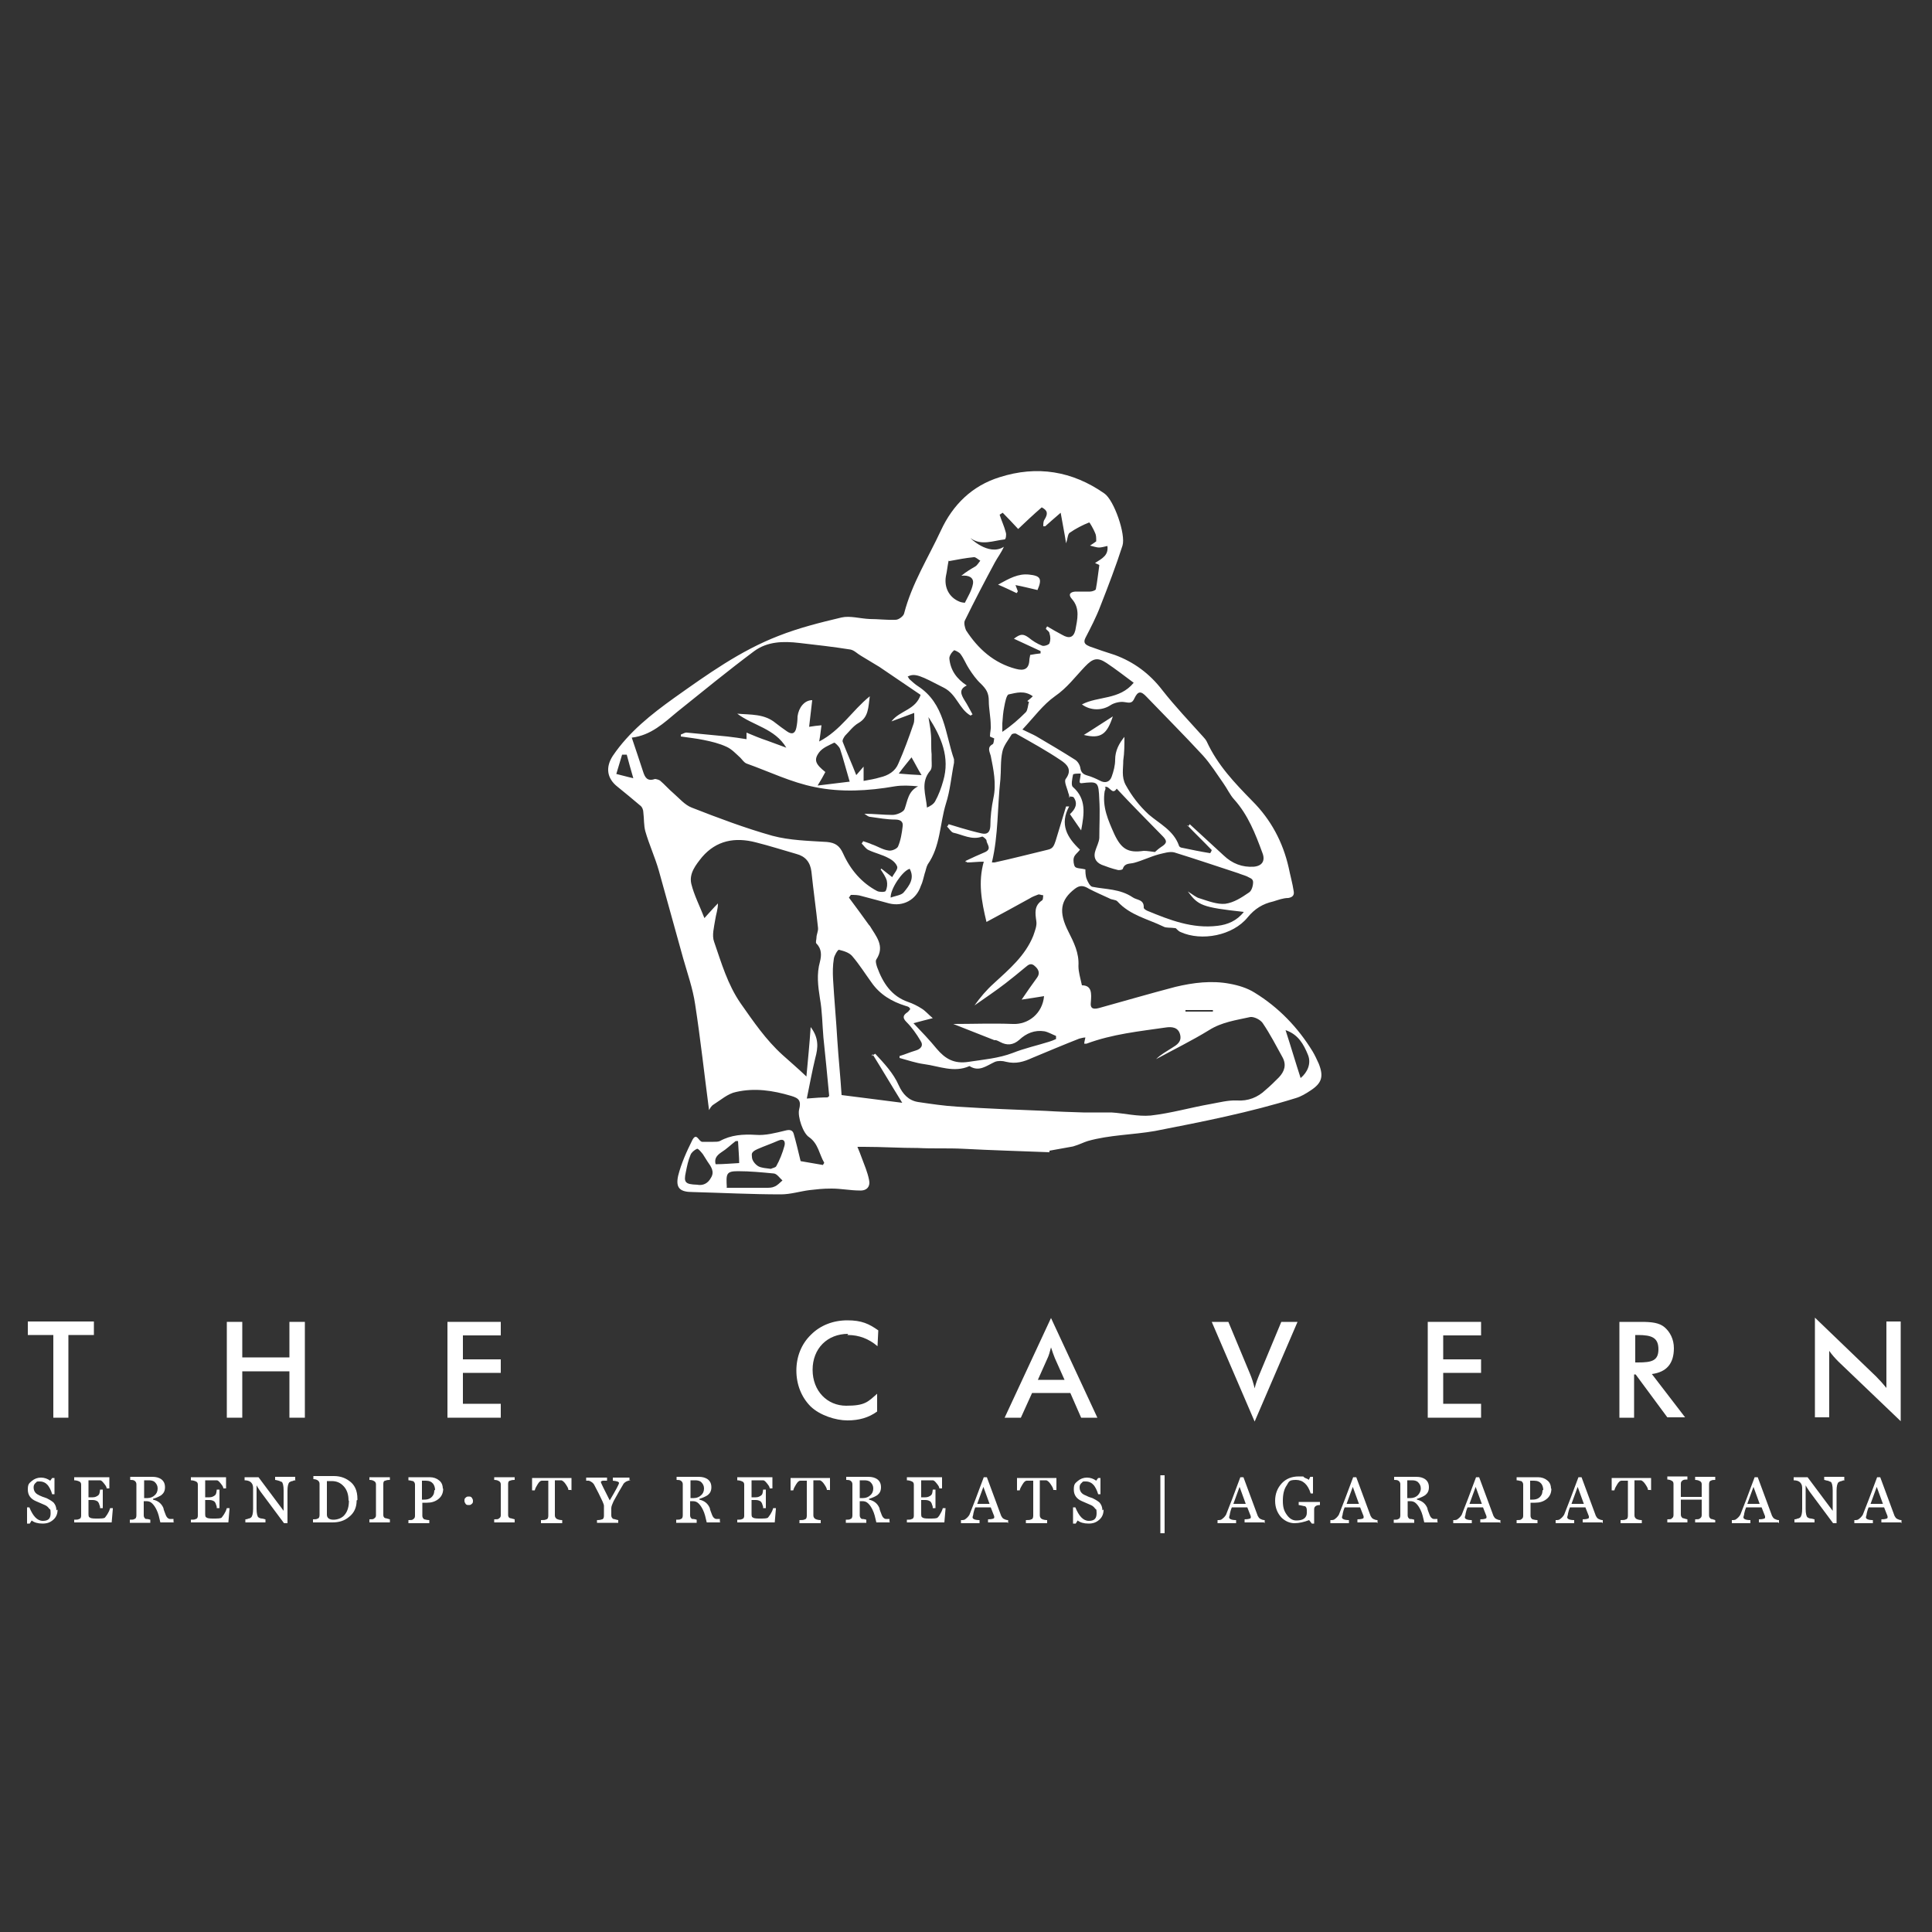 <?xml version="1.0" encoding="UTF-8"?>
<svg id="Layer_1" data-name="Layer 1" xmlns="http://www.w3.org/2000/svg" version="1.1" viewBox="0 0 500 500">
  <rect x="0" y="0" width="500" height="500" fill="#333333" stroke="none"/>
  <defs>
    <style>
      .cls-1 {
        fill: #fff;
        stroke-width: 0px;
      }
    </style>
  </defs>
  <g>
    <path class="cls-1" d="M17.8,366.9h-4v-21.4h-6.6v-3.5h17.1v3.5h-6.6v21.4h0Z"/>
    <path class="cls-1" d="M58.7,342.1h4v9.2h12.2v-9.2h4v24.8h-4v-12h-12.2v12h-4v-24.8Z"/>
    <path class="cls-1" d="M115.8,342.1h13.8v3.5h-9.8v6.2h9.8v3.5h-9.8v8h9.8v3.6h-13.8v-24.8h0Z"/>
    <path class="cls-1" d="M219.5,345.2c-5.4,0-9.2,3.8-9.2,9.3s3.8,9.3,8.7,9.3,5.6-1,8-3.1v4.6c-2.2,1.6-4.7,2.3-7.7,2.3s-7.1-1.3-9.5-3.6c-2.4-2.4-3.7-5.7-3.7-9.3s1.3-6.9,3.8-9.3c2.4-2.4,5.7-3.7,9.4-3.7s5.6.9,8,2.6l-.2,4.1c-2.2-1.9-4.8-2.9-7.6-2.9h-.2,0Z"/>
    <path class="cls-1" d="M276.9,360.5h-9.8l-2.9,6.4h-4.2l12-25.8,12,25.8h-4.2l-2.8-6.4h-.2ZM275.5,357.1l-2.5-5.6c-.3-.7-.6-1.6-1-2.8-.3,1.2-.6,2.2-.9,2.8l-2.5,5.6h6.9,0Z"/>
    <path class="cls-1" d="M313.7,342.1h4.2l5.5,13.2c.6,1.4,1,2.7,1.3,4,.3-1.3.8-2.6,1.4-4l5.5-13.2h4.2l-11.1,25.8-11.1-25.8h0Z"/>
    <path class="cls-1" d="M369.5,342.1h13.8v3.5h-9.8v6.2h9.8v3.5h-9.8v8h9.8v3.6h-13.8v-24.8h0Z"/>
    <path class="cls-1" d="M422.9,366.9h-3.8v-24.8h5.6c2.7,0,4.7.2,6.1,1.4s2.4,3.1,2.4,5.4c0,4-1.9,6.2-5.7,6.7l8.6,11.2h-4.6l-8.2-11.1h-.4v11.1h0ZM423.9,352.6c3.5,0,5.3-.4,5.3-3.4s-1.7-3.7-5.3-3.7h-.7v7.1h.7Z"/>
    <path class="cls-1" d="M469.8,341.1l15.7,15.1c1,1,1.9,2,2.7,3v-17.2h3.7v25.8l-16.1-15.4c-.9-.9-1.7-1.8-2.4-2.8v17.2h-3.7v-25.8h0Z"/>
  </g>
  <g>
    <path class="cls-1" d="M14.9,390.7c0,1-.3,1.9-1.1,2.6s-1.6,1-2.8,1-2.2-.3-2.8-.8l-.5.8h-.7v-4.2h.6c.9,2.2,2,3.5,3.5,3.5s2-.7,2-2-.2-.9-.4-1.2-.6-.7-1.1-.9c-.4-.2-1.2-.5-2.3-1-1.4-.6-2.1-1.6-2.1-3s.3-1.6,1-2.2c.7-.6,1.5-.9,2.4-.9s1.7.3,2.4.8l.5-.7h.6v4.2c0,0-.6,0-.6,0-.3-1.1-.8-1.9-1.1-2.3-.5-.6-1.2-1-2.1-1s-.7,0-1,.3c-.4.3-.6.7-.6,1.2,0,.9.4,1.6,1.3,2,.3.2.7.3,1.1.5.5.2,1,.3,1.1.4.8.4,1.4.8,1.7,1.1.4.5.7,1.1.7,2l.2-.2h0Z"/>
    <path class="cls-1" d="M29.2,390.5l-.3,3.5h-9.7v-.7c.6,0,1,0,1.3-.2.3,0,.5-.4.5-.8v-8.1c0-.4-.2-.7-.5-.8-.4-.2-.9-.3-1.3-.3v-.8h9.1v2.9h-.7c0-.4-.3-.8-.7-1.3s-.7-.8-1-.8h-3v4.4h1.1c.6,0,1-.2,1.4-.5s.4-.8.5-1.5h.7v4.8h-.7c0-.3,0-.5-.2-.9,0-.3-.3-.6-.3-.7-.3-.3-.8-.5-1.4-.5h-1.1v3.3c0,.7,0,1.1.3,1.2.2.2.7.3,1.6.3,1.4,0,2.2,0,2.4-.3s.5-.6.8-1.2c.3-.5.4-.9.5-1.2h.7Z"/>
    <path class="cls-1" d="M45.1,394h-3.6c-.3-1.3-.5-2.3-1-3.3-.3-.6-.6-1.1-1.1-1.6s-1-.6-1.6-.6h-.6v3.7c0,.4.2.7.5.9.2,0,.6,0,1.2.2v.8h-5.3v-.8c.6,0,1,0,1.2-.2.3,0,.5-.4.5-.9v-8.1c0-.4-.2-.7-.5-.9s-.7-.2-1.1-.2v-.8h5.7c1,0,1.7.2,2.3.6.7.5,1,1.2,1,2.1s-.3,1.5-.9,2c-.4.3-1.2.7-2.2,1v.2c1.3.3,2.2,1,2.7,2.2,0,.3.3,1,.6,1.8.2.5.5.9,1,1,.3,0,.7,0,1,0v.8h0ZM40.8,385.2c0-.7-.3-1.2-.7-1.6s-1-.5-1.6-.5h-1.2v4.6h.9c.7,0,1.4-.3,1.8-.7.5-.4.8-1,.8-1.8h0Z"/>
    <path class="cls-1" d="M59.4,390.5l-.3,3.5h-9.7v-.7c.6,0,1,0,1.3-.2.3,0,.5-.4.5-.8v-8.1c0-.4-.2-.7-.5-.8-.4-.2-.9-.3-1.3-.3v-.8h9.1v2.9h-.7c0-.4-.3-.8-.7-1.3s-.7-.8-1-.8h-3v4.4h1.1c.6,0,1-.2,1.4-.5s.4-.8.5-1.5h.7v4.8h-.7c0-.3,0-.5-.2-.9,0-.3-.3-.6-.3-.7-.3-.3-.8-.5-1.4-.5h-1.1v3.3c0,.7,0,1.1.3,1.2.2.2.7.3,1.6.3,1.4,0,2.2,0,2.4-.3s.5-.6.8-1.2c.3-.5.4-.9.5-1.2h.7Z"/>
    <path class="cls-1" d="M76.5,383.1c-.2,0-.4,0-.8.2-.3,0-.6.2-.8.3-.3.3-.5,1-.5,2.2v8.4h-.9l-6.1-8.2c-.3-.5-.7-1-1-1.6v6.1c0,1.2.2,2,.5,2.2,0,0,.4.3.9.3.3,0,.7.2.9.2v.8h-5.2v-.8c.2,0,.4,0,.8-.2.3,0,.6-.2.7-.3.3-.3.5-1,.5-2.2v-5.5c0-.7-.3-1.2-.7-1.5-.4-.3-1-.4-1.5-.4v-.8h3.6l6.5,8.7v-5.3c0-1.2-.2-2-.5-2.2-.2,0-.4-.2-.8-.3s-.7-.2-.9-.2v-.8h5.2v.8h0Z"/>
    <path class="cls-1" d="M92.3,388.3c0,1.9-.7,3.3-2,4.3-1.2,1-2.6,1.4-4.3,1.4h-5v-.8c.5,0,1,0,1.2-.2.3,0,.5-.4.5-.9v-8.1c0-.4-.2-.7-.5-.9s-.7-.3-1.1-.3v-.8h5.3c1.5,0,2.8.4,3.9,1.2,1.5,1,2.2,2.6,2.2,4.7v.3h0ZM90.2,388.3c0-1.5-.4-2.7-1.2-3.6-.9-1-1.9-1.4-3.2-1.4s-.8,0-1.2,0v8.7c0,.9.7,1.3,1.7,1.3s2.3-.4,3-1.4c.7-.9,1-2.1,1-3.5h0Z"/>
    <path class="cls-1" d="M100.9,394h-5.3v-.8c.7,0,1,0,1.2-.2.3-.2.5-.4.5-.8v-8.1c0-.3-.2-.7-.5-.8-.3-.2-.7-.3-1.2-.3v-.7h5.3v.7c-.3,0-.7,0-1.2.2-.3,0-.5.3-.5.8v8.1c0,.4.2.7.5.8.3,0,.7.2,1.2.3v.8Z"/>
    <path class="cls-1" d="M114.7,385.2c0,1.2-.4,2.1-1.3,2.8-.8.6-1.7.9-2.9.9h-1.2v3.4c0,.4.2.7.5.9.2,0,.6.2,1.3.2v.8h-5.4v-.8c.6,0,1,0,1.2-.2.3-.2.5-.4.5-.9v-8.1c0-.4-.2-.7-.5-.9-.3,0-.7-.2-1.2-.2v-.8h5.5c1,0,1.8.3,2.4.8.7.5,1,1.3,1,2.2h0ZM112.6,385.7c0-.7-.2-1.3-.5-1.7-.4-.5-1-.8-1.9-.8h-1v4.9h.6c1,0,1.7-.3,2.2-1,.3-.4.4-.9.4-1.5h0Z"/>
    <path class="cls-1" d="M120.2,388.4c0-.3,0-.6.3-.8.3-.3.5-.3.8-.3s.6,0,.8.3.3.5.3.8,0,.6-.3.8c-.3.3-.5.3-.8.3s-.6,0-.8-.3-.3-.5-.3-.8Z"/>
    <path class="cls-1" d="M133.2,394h-5.3v-.8c.7,0,1,0,1.2-.2.3-.2.5-.4.5-.8v-8.1c0-.3-.2-.7-.5-.8-.3-.2-.7-.3-1.2-.3v-.7h5.3v.7c-.3,0-.7,0-1.2.2-.3,0-.5.3-.5.8v8.1c0,.4.2.7.5.8.3,0,.7.2,1.2.3v.8Z"/>
    <path class="cls-1" d="M147.8,385.6h-.7c0-.4-.3-.9-.7-1.5-.4-.6-.8-.9-1.1-1h-1.7v9.1c0,.4.2.7.5.9.4.2.9.3,1.4.3v.8h-5.5v-.8c.6,0,1.1,0,1.4-.2.3,0,.5-.4.5-.9v-9.1h-1.7c-.3,0-.7.3-1.1,1-.3.5-.6,1-.7,1.5h-.7v-3.2h10.2v3.2h0Z"/>
    <path class="cls-1" d="M163.1,383.1c-.3,0-.7.2-1,.3-.3.2-.7.4-.9.9-.5.8-1.3,2.2-2.4,4.2-.3.7-.6,1.3-.6,1.8v1.9c0,.4.2.7.5.9.3,0,.7.2,1.3.3v.7h-5.5v-.7c.3,0,.8,0,1.3-.2.3,0,.5-.4.5-.9v-2.6c0-.3-.2-.7-.4-1.2-.7-1.5-1.4-2.9-2-4-.3-.7-.9-1.1-1.5-1.3-.2,0-.4,0-.7,0v-.8h5.4v.8h-1c-.3,0-.6.2-.6.3,0,.3.8,1.8,2.3,4.8,1.6-2.7,2.4-4.2,2.4-4.5s-.5-.5-1.6-.6v-.8h4.3v.8h.2,0Z"/>
    <path class="cls-1" d="M186.5,394h-3.6c-.3-1.3-.5-2.3-1-3.3-.3-.6-.6-1.1-1.1-1.6s-1-.6-1.6-.6h-.6v3.7c0,.4.2.7.5.9.2,0,.6,0,1.2.2v.8h-5.3v-.8c.6,0,1,0,1.2-.2.3,0,.5-.4.5-.9v-8.1c0-.4-.2-.7-.5-.9s-.7-.2-1.1-.2v-.8h5.7c1,0,1.7.2,2.3.6.7.5,1,1.2,1,2.1s-.3,1.5-.9,2c-.4.3-1.2.7-2.2,1v.2c1.3.3,2.2,1,2.7,2.2,0,.3.3,1,.6,1.8.2.5.5.9,1,1,.3,0,.7,0,1,0v.8h0ZM182.2,385.2c0-.7-.3-1.2-.7-1.6s-1-.5-1.6-.5h-1.2v4.6h.9c.7,0,1.4-.3,1.8-.7.5-.4.8-1,.8-1.8h0Z"/>
    <path class="cls-1" d="M200.8,390.5l-.3,3.5h-9.7v-.7c.6,0,1,0,1.3-.2.3,0,.5-.4.5-.8v-8.1c0-.4-.2-.7-.5-.8-.4-.2-.9-.3-1.3-.3v-.8h9.1v2.9h-.7c0-.4-.3-.8-.7-1.3s-.7-.8-1-.8h-3v4.4h1.1c.6,0,1-.2,1.4-.5s.4-.8.5-1.5h.7v4.8h-.7c0-.3,0-.5-.2-.9,0-.3-.3-.6-.3-.7-.3-.3-.8-.5-1.4-.5h-1.1v3.3c0,.7,0,1.1.3,1.2.2.2.7.3,1.6.3,1.4,0,2.2,0,2.4-.3s.5-.6.8-1.2c.3-.5.4-.9.5-1.2h.7Z"/>
    <path class="cls-1" d="M214.7,385.6h-.7c0-.4-.3-.9-.7-1.5-.4-.6-.8-.9-1.1-1h-1.7v9.1c0,.4.2.7.5.9.4.2.9.3,1.4.3v.8h-5.5v-.8c.6,0,1.1,0,1.4-.2.3,0,.5-.4.5-.9v-9.1h-1.7c-.3,0-.7.3-1.1,1-.3.5-.6,1-.7,1.5h-.7v-3.2h10.2v3.2h0Z"/>
    <path class="cls-1" d="M230.4,394h-3.6c-.3-1.3-.5-2.3-1-3.3-.3-.6-.6-1.1-1.1-1.6s-1-.6-1.6-.6h-.6v3.7c0,.4.2.7.5.9.2,0,.6,0,1.2.2v.8h-5.3v-.8c.6,0,1,0,1.2-.2.3,0,.5-.4.5-.9v-8.1c0-.4-.2-.7-.5-.9s-.7-.2-1.1-.2v-.8h5.7c1,0,1.7.2,2.3.6.7.5,1,1.2,1,2.1s-.3,1.5-.9,2c-.4.3-1.2.7-2.2,1v.2c1.3.3,2.2,1,2.7,2.2,0,.3.3,1,.6,1.8.2.5.5.9,1,1,.3,0,.7,0,1,0v.8h0ZM226,385.2c0-.7-.3-1.2-.7-1.6s-1-.5-1.6-.5h-1.2v4.6h.9c.7,0,1.4-.3,1.8-.7.5-.4.8-1,.8-1.8h0Z"/>
    <path class="cls-1" d="M244.7,390.5l-.3,3.5h-9.7v-.7c.6,0,1,0,1.3-.2.3,0,.5-.4.5-.8v-8.1c0-.4-.2-.7-.5-.8-.4-.2-.9-.3-1.3-.3v-.8h9.1v2.9h-.7c0-.4-.3-.8-.7-1.3s-.7-.8-1-.8h-3v4.4h1.1c.6,0,1-.2,1.4-.5s.4-.8.5-1.5h.7v4.8h-.7c0-.3,0-.5-.2-.9,0-.3-.3-.6-.3-.7-.3-.3-.8-.5-1.4-.5h-1.1v3.3c0,.7,0,1.1.3,1.2.2.2.7.3,1.6.3,1.4,0,2.2,0,2.4-.3.3-.3.5-.6.8-1.2.3-.5.4-.9.5-1.2h.7Z"/>
    <path class="cls-1" d="M260.9,394h-5.2v-.8c1,0,1.6-.2,1.6-.4v-.4l-.9-2.3h-4c-.3.7-.4,1.2-.5,1.6,0,.4-.2.7-.2,1,0,.4.6.7,1.8.7v.8h-4.8v-.8c.5,0,.9,0,1.2-.3.4-.3.7-.6,1-1.1.9-2.2,2.1-5.4,3.7-9.7h.8l3.7,10c.2.3.3.6.7.8s.7.3,1.1.3v.8h-.2ZM256.1,389.2l-1.6-4.4-1.6,4.4h3.3Z"/>
    <path class="cls-1" d="M273.3,385.6h-.7c0-.4-.3-.9-.7-1.5-.4-.6-.8-.9-1.1-1h-1.7v9.1c0,.4.2.7.5.9.4.2.9.3,1.4.3v.8h-5.5v-.8c.6,0,1.1,0,1.4-.2.3,0,.5-.4.5-.9v-9.1h-1.7c-.3,0-.7.3-1.1,1-.3.5-.6,1-.7,1.5h-.7v-3.2h10.2v3.2h0Z"/>
    <path class="cls-1" d="M285.6,390.7c0,1-.3,1.9-1.1,2.6s-1.6,1-2.8,1-2.2-.3-2.8-.8l-.5.8h-.7v-4.2c0,0,.6,0,.6,0,.9,2.2,2,3.5,3.5,3.5s2-.7,2-2-.2-.9-.4-1.2-.6-.7-1.1-.9c-.4-.2-1.2-.5-2.3-1-1.4-.6-2.1-1.6-2.1-3s.3-1.6,1-2.2,1.5-.9,2.4-.9,1.7.3,2.4.8l.5-.7h.6v4.2c0,0-.6,0-.6,0-.3-1.1-.8-1.9-1.1-2.3-.5-.6-1.2-1-2.1-1s-.7,0-1,.3c-.4.3-.6.7-.6,1.2,0,.9.4,1.6,1.3,2s.7.3,1.1.5c.5.2,1,.3,1.1.4.8.4,1.4.8,1.7,1.1.4.5.7,1.1.7,2l.2-.2h0Z"/>
    <path class="cls-1" d="M301.4,396.8h-1.1v-15h1.1v15Z"/>
    <path class="cls-1" d="M327.3,394h-5.2v-.8c1,0,1.6-.2,1.6-.4v-.4l-.9-2.3h-4c-.3.7-.4,1.2-.5,1.6,0,.4-.2.7-.2,1,0,.4.6.7,1.8.7v.8h-4.8v-.8c.5,0,.9,0,1.2-.3.4-.3.7-.6,1-1.1.9-2.2,2.1-5.4,3.7-9.7h.8l3.7,10c.2.3.3.6.7.8s.7.3,1.1.3v.8h-.2ZM322.4,389.2l-1.6-4.4-1.6,4.4h3.3Z"/>
    <path class="cls-1" d="M341.7,389.5c-.3,0-.7,0-1.1.2-.3.2-.5.4-.5.9v3.7h-.6c0,0-.7-.9-.7-.9-1.3.5-2.6.8-3.8.8s-2.4-.5-3.4-1.5c-1-1.1-1.6-2.5-1.6-4.3s.6-3.3,1.7-4.5c1.1-1.2,2.6-1.8,4.4-1.8s1,0,1.5.3.9.3,1.1.6l.4-.8h.7v4.3c0,0-.6,0-.6,0-.7-2.3-2-3.5-3.8-3.5s-1.8.4-2.4,1.4c-.7,1-1,2.3-1,4s.3,2.6,1,3.6,1.5,1.5,2.5,1.5,1.6-.2,2-.5.7-.8.7-1.4v-.8c0-.5-.2-.9-.5-1-.3,0-.8-.2-1.6-.3v-.8h5.5v.8h0Z"/>
    <path class="cls-1" d="M356.5,394h-5.2v-.8c1,0,1.6-.2,1.6-.4v-.4l-.9-2.3h-4c-.3.7-.4,1.2-.5,1.6,0,.4-.2.7-.2,1,0,.4.6.7,1.8.7v.8h-4.8v-.8c.5,0,.9,0,1.2-.3.4-.3.7-.6,1-1.1.9-2.2,2.1-5.4,3.7-9.7h.8l3.7,10c.2.3.3.6.7.8s.7.3,1.1.3v.8h-.2ZM351.7,389.2l-1.6-4.4-1.6,4.4h3.3Z"/>
    <path class="cls-1" d="M372.2,394h-3.6c-.3-1.3-.5-2.3-1-3.3-.3-.6-.6-1.1-1.1-1.6s-1-.6-1.6-.6h-.6v3.7c0,.4.2.7.5.9.2,0,.6,0,1.2.2v.8h-5.3v-.8c.6,0,1,0,1.2-.2.3,0,.5-.4.5-.9v-8.1c0-.4-.2-.7-.5-.9s-.7-.2-1.1-.2v-.8h5.7c1,0,1.7.2,2.3.6.7.5,1,1.2,1,2.1s-.3,1.5-.9,2c-.4.3-1.2.7-2.2,1v.2c1.3.3,2.2,1,2.7,2.2,0,.3.3,1,.6,1.8.2.5.5.9,1,1,.3,0,.7,0,1,0v.8h0ZM367.7,385.2c0-.7-.3-1.2-.7-1.6s-1-.5-1.6-.5h-1.2v4.6h.9c.7,0,1.4-.3,1.8-.7s.8-1,.8-1.8h0Z"/>
    <path class="cls-1" d="M388.3,394h-5.2v-.8c1,0,1.6-.2,1.6-.4v-.4l-.9-2.3h-4c-.3.7-.4,1.2-.5,1.6,0,.4-.2.7-.2,1,0,.4.6.7,1.8.7v.8h-4.8v-.8c.5,0,.9,0,1.2-.3.4-.3.7-.6,1-1.1.9-2.2,2.1-5.4,3.7-9.7h.8l3.7,10c.2.3.3.6.7.8s.7.3,1.1.3v.8h-.2ZM383.5,389.2l-1.6-4.4-1.6,4.4h3.3Z"/>
    <path class="cls-1" d="M401.5,385.2c0,1.2-.4,2.1-1.3,2.8-.8.6-1.7.9-2.9.9h-1.2v3.4c0,.4.2.7.5.9.2,0,.6.2,1.3.2v.8h-5.4v-.8c.6,0,1,0,1.2-.2.3-.2.5-.4.5-.9v-8.1c0-.4-.2-.7-.5-.9-.3,0-.7-.2-1.2-.2v-.8h5.5c1,0,1.8.3,2.4.8.7.5,1,1.3,1,2.2h0ZM399.4,385.7c0-.7-.2-1.3-.5-1.7-.4-.5-1-.8-1.9-.8h-1v4.9h.6c1,0,1.7-.3,2.2-1,.3-.4.4-.9.4-1.5h0Z"/>
    <path class="cls-1" d="M414.8,394h-5.2v-.8c1,0,1.6-.2,1.6-.4v-.4l-.9-2.3h-4c-.3.7-.4,1.2-.5,1.6,0,.4-.2.7-.2,1,0,.4.6.7,1.8.7v.8h-4.8v-.8c.5,0,.9,0,1.2-.3.4-.3.7-.6,1-1.1.9-2.2,2.1-5.4,3.7-9.7h.8l3.7,10c.2.3.3.6.7.8s.7.3,1.1.3v.8h-.2ZM409.9,389.2l-1.6-4.4-1.6,4.4h3.3Z"/>
    <path class="cls-1" d="M427.2,385.6h-.7c0-.4-.3-.9-.7-1.5-.4-.6-.8-.9-1.1-1h-1.7v9.1c0,.4.2.7.5.9.4.2.9.3,1.4.3v.8h-5.5v-.8c.6,0,1.1,0,1.4-.2.3,0,.5-.4.5-.9v-9.1h-1.7c-.3,0-.7.3-1.1,1-.3.5-.6,1-.7,1.5h-.7v-3.2h10.2v3.2h0Z"/>
    <path class="cls-1" d="M443.9,394h-5.2v-.8c.6,0,1,0,1.2-.2.3-.2.5-.4.5-.9v-4h-5.4v3.9c0,.4.2.7.5.9.3,0,.6.2,1.2.3v.8h-5.2v-.8c.6,0,1,0,1.1-.2.3-.2.5-.4.5-.9v-8.1c0-.4-.2-.7-.5-.8-.3-.2-.8-.3-1.1-.3v-.8h5.2v.8c-.5,0-.9,0-1.2.2s-.5.4-.5.9v3.4h5.4v-3.3c0-.4-.2-.7-.5-.8-.3-.2-.8-.3-1.2-.3v-.8h5.2v.8c-.4,0-.9,0-1.1.2-.3,0-.5.4-.5.9v8.1c0,.4.2.7.5.9.3,0,.7.2,1.1.3v.8-.2Z"/>
    <path class="cls-1" d="M460.4,394h-5.2v-.8c1,0,1.6-.2,1.6-.4v-.4l-.9-2.3h-4c-.3.7-.4,1.2-.5,1.6,0,.4-.2.7-.2,1,0,.4.6.7,1.8.7v.8h-4.8v-.8c.5,0,.9,0,1.2-.3.4-.3.7-.6,1-1.1.9-2.2,2.1-5.4,3.7-9.7h.8l3.7,10c.2.3.3.6.7.8s.7.3,1.1.3v.8h-.2ZM455.4,389.2l-1.6-4.4-1.6,4.4h3.3Z"/>
    <path class="cls-1" d="M477.4,383.1c-.2,0-.4,0-.8.2-.3,0-.6.2-.8.3-.3.3-.5,1-.5,2.2v8.4h-.9l-6.1-8.2c-.3-.5-.7-1-1-1.6v6.1c0,1.2.2,2,.5,2.2,0,0,.4.3.9.3.3,0,.7.2.9.2v.8h-5.2v-.8c.2,0,.4,0,.8-.2.3,0,.6-.2.7-.3.3-.3.5-1,.5-2.2v-5.5c0-.7-.3-1.2-.7-1.5-.4-.3-1-.4-1.5-.4v-.8h3.6l6.5,8.7v-5.3c0-1.2-.2-2-.5-2.2-.2,0-.4-.2-.8-.3-.3,0-.7-.2-.9-.2v-.8h5.2v.8h0Z"/>
    <path class="cls-1" d="M492.1,394h-5.2v-.8c1,0,1.6-.2,1.6-.4v-.4l-.9-2.3h-4c-.3.7-.4,1.2-.5,1.6,0,.4-.2.7-.2,1,0,.4.6.7,1.8.7v.8h-4.8v-.8c.5,0,.9,0,1.2-.3.4-.3.7-.6,1-1.1.9-2.2,2.1-5.4,3.7-9.7h.8l3.7,10c.2.3.3.6.7.8s.7.3,1.1.3v.8h-.2ZM487.3,389.2l-1.6-4.4-1.6,4.4h3.3Z"/>
  </g>
  <g>
    <path class="cls-1" d="M271.7,298.2c-7.7-.3-14.9-.5-22.5-.9-3.9-.2-7.7,0-11.6-.2-4.7,0-9.3-.3-14-.3-.4,0-1,0-1.7,0,.4,1,.8,1.9,1.1,2.8.7,1.9,1.5,3.7,1.9,5.7.4,1.7-.5,2.9-2.4,2.8-2.4,0-4.8-.5-7.3-.5s-3.8.2-5.7.4c-2.4.3-4.9,1.1-7.4,1.1-7.6,0-15.2-.4-22.8-.6-3.3,0-4.5-1-3.8-4.2.8-3.2,2.2-6.3,3.7-9.3,1.1-2,1.6.4,2.5.5h2.9c.6,0,1.3,0,1.7-.2,2.9-1.6,6-1.8,9.3-1.6,2.5.2,5.1-.5,7.6-1.1,1.1-.3,1.9-.2,2.2.8.6,2.1,1.1,4.2,1.8,7.1,1.6.3,3.6.6,5.8,1,0-.2.3-.4.3-.6-1.3-2.2-1.5-4.9-3.9-6.6-1.6-1-3-5.3-2.6-7.1.6-2.3,0-3-2.1-3.6-4.7-1.4-9.4-2.1-14.2-1-2.1.4-4,2.1-5.9,3.3-.5.3-.9,1-1.1,1.4-1.2-9.1-2.2-18.3-3.6-27.4-.6-4.1-2-8-3.1-11.9-2.1-7.6-4.2-15.2-6.3-22.7-1-3.5-2.5-6.7-3.5-10.2-.4-1.5-.3-3.2-.5-4.8,0-.7-.3-1.5-.9-1.9-1.9-1.6-3.8-3.2-5.8-4.8-2.8-2.2-3.1-5.1-1.2-8,4.2-6.2,9.9-10.7,15.9-15,8.6-6.1,17.1-12.2,26.9-16,5.3-2.1,10.9-3.5,16.4-4.8,2.2-.5,4.8.3,7.3.4,2.2,0,4.5.3,6.7.2.8,0,2.1-1,2.2-1.7,2-7.7,6.2-14.3,9.5-21.4,3.1-6.7,8.1-11.6,15.2-13.8,9.7-3.1,18.8-1.6,27.1,4.2,2.5,1.7,5.6,10.6,4.7,13.5-1.7,5.3-3.7,10.5-5.7,15.6-1.1,2.9-2.5,5.6-3.9,8.3-.7,1.4.2,1.8,1.1,2.2,2.2.8,4.3,1.5,6.5,2.2,4.9,1.8,9,4.8,12.3,9.1,3.3,4.2,7,8.1,10.6,12.1.3.3.7.8.9,1.2,2.8,6.1,7.2,10.7,11.8,15.4,4.8,4.8,7.9,10.6,9.4,17.2.4,2,1,4.1,1.3,6.1.2,1-.2,1.6-1.4,1.8-1.3,0-2.6.5-3.9.9-2.7.6-4.8,1.9-6.6,4.1-3.8,4.7-11.9,6.3-17.4,3.8-.7-.3-1.1-1-1.3-1-1.4-.2-2.4,0-3.1-.4-4.1-2-8.6-2.9-11.9-6.5-.4-.5-1.5-.4-2.1-.8-1.7-.8-3.6-1.6-5.3-2.5-1.3-.8-2.3-1-3.6,0-3.8,2.9-4.3,6-1.7,11.1,1.4,2.8,2.8,5.5,2.6,8.9,0,1.6.5,3.1.9,5,2.6,0,2.5,2.1,2.3,4.5-.2,1.8,1,1.7,2.4,1.3,6.5-1.8,13-3.7,19.5-5.4,4.6-1.1,9.4-1.7,14.1-.8,2.2.4,4.5,1.1,6.4,2.3,6.2,3.8,11.2,9,15,15.2.6,1,1.1,2.1,1.6,3.2,1.3,3.3.8,5-2.1,6.9-1.2.8-2.5,1.6-3.9,2-11.9,3.7-24.1,6.1-36.4,8.5-5.7,1-11.8,1-17.4,2.6-1,.3-2.1.9-3.8,1.4l-6.1,1.1v.4h0ZM238.5,180c-3.5-2.4-7.2-4.9-10.9-7.4-1.6-1-3.2-1.9-4.8-2.9-.9-.5-1.7-1.4-2.7-1.6-4.4-.7-8.8-1.2-13.2-1.7-4.2-.5-8.3-.4-11.7,2.1-6.7,5-13.3,10.4-19.9,15.7-3.5,2.9-6.8,6.1-11.8,6.7,1,3,2,5.9,2.9,8.7.5,1.6,1.1,2.7,3.1,2,.3,0,1,.2,1.3.4,1.2,1,2.2,2.2,3.5,3.3,1.5,1.3,2.9,3,4.7,3.7,6.9,2.7,13.8,5.3,20.9,7.3,4.5,1.2,9.3,1.3,14.1,1.6,2.2.2,3.3,1,4.2,3,1.9,4.2,4.8,7.6,8.8,9.7.6.3,2,.3,2.2,0,.4-.8.5-1.8.3-2.7-.3-1-1-2-1.6-2.9l.2-.2c.8.6,1.6,1.3,2.8,2.2.5-1,1.5-2,1.3-2.7-.3-.9-1.2-1.7-2.2-2.2-1.6-.9-3.5-1.3-5.2-2.1-.7-.3-1.2-1.1-1.8-1.7l.4-.6c.8.3,1.6.5,2.2.8,1.5.5,2.8,1.4,4.3,1.6.8.2,2.2-.4,2.5-1,.7-1.6,1-3.5,1.2-5.2.2-1.2-.5-1.8-1.9-1.8-2.2,0-4.3-.4-6.5-.7-.5,0-1-.5-1.5-.8,2.5,0,4.9.3,7.3.3,1,0,2.8-.7,3.1-1.5.8-2.2.9-4.6,3.5-5.9-2.2-.2-4.1-.3-6,0-6.9,1.2-13.9,1.6-20.7.2-6.1-1.2-11.8-4-17.7-6.1-.7-.3-1.1-1-1.6-1.5-1.1-1-2.2-2.2-3.5-2.8-1.9-.9-4-1.4-6-1.8-1.9-.4-3.9-.6-5.9-.9,0-.2,0-.3,0-.5.6-.2,1.1-.6,1.6-.5,3.5.3,6.9.7,10.4,1,1.6.2,3.3.4,5,.7v-1.7c1.9.8,3.6,1.5,5.4,2.1,1.6.6,3.3,1.2,4.9,1.8-3-5-8.6-5.7-12.7-8.8,3.5.3,7,0,9.9,2.4,1,.8,2,1.5,3,2.2,1.3.9,2.1.5,2.4-1,.2-1,.3-1.9.3-2.9.3-2.3,1.8-4.2,3.8-4.2-.3,2.3-.5,4.6-.8,6.9,1.2-.2,2.1-.3,3.2-.4-.2,1.5-.3,2.6-.6,4.2,5.6-2.9,8.5-8,13.1-11.7-.4,2.9-.3,5.4-2.9,6.9-1.4.8-2.4,2.2-3.5,3.3-.3.4-.8,1.2-.6,1.6,1.1,2.9,2.3,5.5,3.5,8.6.8-.9,1.2-1.4,1.9-2.2v3.7c1.6-.3,2.9-.5,4.2-.9,2.2-.5,4-1.6,4.8-3.6,1.5-3.4,2.7-6.7,3.9-10.2.3-.8.2-1.7.2-2.9-2.1.8-3.8,1.4-5.9,2.2,2.2-2.9,6.3-2.9,7.6-7h0ZM225.6,273.3c.3-.2.6-.4.9-.6,2.3,2.5,4.7,5,6.1,8.2,1,2.2,2.5,3.9,5,4.3,3.4.5,6.7,1,10.1,1.2,7.7.5,15.3.8,23,1.1,3.2.2,6.4.3,9.6.4,2.4,0,4.8,0,7.3,0,3.4.2,6.8,1.1,10.2.8,5.3-.6,10.4-2.1,15.6-3,2.2-.4,4.5-1,6.7-.9,2.9.2,5.4-.8,7.4-2.7,1.2-1,2.4-2.2,3.5-3.3,1.4-1.5,2-3.2.9-5.2-1.6-2.9-3.2-6-5.1-8.8-.6-.9-2.2-1.7-3.2-1.6-3.6.8-7.4,1.3-10.7,3.4-4.4,2.7-9.1,5-13.7,7.5,1.2-1.2,2.7-2,4.1-2.9,1.3-.8,2.6-1.6,2.1-3.5s-2.2-2-3.6-1.8c-6.9,1-13.9,1.7-20.6,4.2h-.6c0-.5.2-1,.3-1.6-.6,0-1.1.2-1.6.3-4.1,1.6-8.1,3.3-12.2,5-2.2,1-4.2,1.6-6.7,1-1-.3-2.1-.3-2.9,0-2.2,1-4.1,2.7-6.6,1.1-4,1.8-7.9,0-11.7-.5-2.2-.3-4.2-1-6.4-1.6v-.5c1.4-.4,2.7-1,4.1-1.4s2.2-1.3,1.3-2.6c-1-1.7-2.2-3.4-3.6-4.8-1-1-1-1.7.2-2.5.3-.2.5-.5.8-.9-.2-.2-.3-.3-.3-.4-.3-.2-.6-.3-1-.4-3.5-1.1-6.6-2.9-8.8-6.1-1.6-2.2-3.1-4.6-4.9-6.7-.8-1-2.3-1.4-3.5-1.7-.3,0-1.2,1.5-1.3,2.3-.3,1.8-.3,3.6-.2,5.4.3,5.2.8,10.5,1.1,15.7.3,4.7.8,9.4,1.1,14.2,5.4.7,10.4,1.3,15.7,2-2.8-4.5-5.2-8.6-7.7-12.6h0,0ZM249.9,223.1v-.3c1.7-.8,3.4-1.6,5.1-2.3,1.8-.9.3-2.1.3-3,0-.3-.9-1-1.1-1-2.7,1-5.1-.5-7.5-1-.6-.2-1-1-1.6-1.6.2-.2.3-.3.4-.6,1.1.3,2.2.7,3.3,1,1.7.5,3.5,1,5.3,1.4,1.4.3,2.1-.3,2.2-1.9,0-2.4.3-4.9.8-7.3.8-3.7,0-7.4-.7-10.9-.3-1.1-1-2.2.5-3,.3-.2.3-1,.4-1.5-.4-.2-1-.4-1.1-.5,0-1.1.3-1.9.2-2.8,0-2.2-.5-4.3-.5-6.4s-.7-3.1-2-4.4c-1.2-1.1-2.2-2.5-3.1-3.9-.8-1.2-1.3-2.6-2.2-3.8-.3-.5-1.6-1.1-1.7-1-.6.5-1.3,1.5-1.2,2.2.3,3,1.9,5.2,4.5,6.9-2.1,1-1.5,2.3-.6,3.8.8,1.2,1.4,2.5,2.1,3.7-.2,0-.3.2-.5.3-3-1.7-3.6-5.5-6.9-7.2-6-3.1-7.5-3.9-9.4-2.9.3.3.3.6.6.8.7.6,1.3,1.2,2.1,1.7,6.9,4.5,7,12.3,9.3,18.9v.9c-.7,3.5-1,7.2-2.1,10.6-1.6,5.2-1.4,11-4.7,15.7-.4.7-.5,1.6-.8,2.4-.3,1-.5,2.2-1,3.2-1.2,3.6-4.6,5.4-8.2,4.5-2.3-.6-4.7-1.3-7.1-1.9-.9-.3-1.8-.3-2.8-.3-.2.3-.3.4-.5.7,1.7,2.3,3.5,4.7,5.2,7.1,0,0,0,0,.2.2,1.6,2.7,4,5.2,1.7,8.7-.3.4,0,1.4.2,2,1.5,4.1,3.7,7.5,8,9,1.2.4,2.4,1,3.5,1.7,1,.6,1.7,1.5,2.9,2.5-1.9.5-3.2.8-5,1.3,2.2,2.3,4.2,4.4,6,6.6,2.2,2.6,4.5,4,8.3,3.4,3.9-.6,7.7-.9,11.4-2.3,3-1.2,6.2-1.9,9.4-2.9.6-.2,1.2-.4,1.8-.7,0-.3,0-.5,0-.8-1-.4-2-1-3-1.2-2.5-.4-4.7.5-6.5,2.2-1.6,1.4-3.2,1.5-4.9.6s-1.2-.3-1.8-.6c-3.5-1.4-7.1-2.8-10.4-4.1,5.1,0,10.2-.2,15.4,0,4,.2,7.7-2.7,8.1-7.2-1.9.3-3.7.6-5.8.9,1.4-2.1,2.7-3.9,4-5.7.8-1.1.4-2.1-.5-2.9-1-1-1.7-.5-2.5.2-1.7,1.4-3.5,2.9-5.2,4.2-2.6,2-5.3,3.8-8,5.7,1.5-2.1,3.1-4,5-5.7,3.9-3.6,8.1-7.1,10.2-12.3.4-1.2,1-2.6.8-3.8-.3-2.1-.6-4,1.5-5.4.3-.2.2-.9.3-1.3-.4,0-1-.3-1.3-.2-.8.3-1.6.6-2.2,1-3.6,2-7.3,4-11.2,6.1-1.3-5.4-2.2-10.3-.7-15.6-1.7,0-3,.2-4.3.2l-.2-.2h0ZM214.6,283.7c-.5-5.4-1-10.4-1.5-15.2-.3-3.4-.3-6.8-.9-10.1-.5-3.2-.9-6.3,0-9.5.4-1.6.5-3.3-.9-4.7-.3-.3,0-1,0-1.5,0-.9.5-1.7.4-2.6-.5-4.8-1.2-9.7-1.7-14.5-.3-2.5-1.6-4-3.9-4.6-3.5-1-6.9-2.1-10.5-3-5.4-1.4-10.2-.5-13.9,3.8-1.6,2-3.4,4.2-2.8,6.9.7,2.9,2.2,5.8,3.4,8.9,1.3-1.4,2.3-2.6,3.5-3.8,0,1.6-.5,2.8-.7,4.2-.3,1.9-.9,4.1-.3,5.7,1.9,5.5,3.5,11.1,6.9,16,3.3,4.7,6.5,9.4,10.8,13.3,2,1.8,4,3.5,6.2,5.6.4-4.4.8-8.3,1.1-12.8,2.2,2.9,1.9,5.4,1.2,8-.8,3.3-1.4,6.6-2.2,10.5,2.2-.2,4-.3,5.5-.3v-.2h0ZM307.5,213.8c.2-.2.3-.3.4-.5,2.9,2.7,5.9,5.4,8.8,8.1,2.2,2.1,4.8,3.1,7.8,2.9,2.2-.2,3-1.6,2.2-3.6-1.8-4.9-3.7-9.8-7.3-13.8-1.1-1.2-1.8-2.8-2.8-4.2-1.7-2.4-3.3-5-5.3-7.2-4.8-5.2-9.8-10.2-14.6-15.2-1.4-1.5-2.2-1.5-3.1.4-.6,1.4-1.3,1.2-2.6,1-1.1-.2-2.7.2-3.6.8-2.1,1.4-5.1,1.5-7.4-.2,4.2-2.2,9.7-1.1,13.4-5.6-2.3-1.7-4.6-3.5-7-5.1-2.4-1.6-3.6-1.2-5.6.9-2.5,2.6-4.6,5.5-7.8,7.7-3.1,2.2-5.4,5.4-8.4,8.6,1.6.8,2.6,1.2,3.5,1.7,3.4,2,6.8,4,10.1,6.1.7.4,1.3,1.4,1.4,2.2.2,1.2.8,1.6,1.8,1.9,1.1.3,2.2.8,3.2,1.3,1.4.8,2.6.4,3.1-1s.9-2.9.9-4.4c0-2.3,1-4.2,2.4-5.9,0,2.1,0,4.1-.3,6.1,0,2.2-.5,4.2.6,6.3,1.6,2.9,3.5,5.4,6,7.7,2.8,2.4,6.4,4.1,7.8,8,0,.3.5.6.8.6,2.4.5,4.8,1,7.3,1.4.2-.3.3-.5.4-.8-2.1-2.2-4.2-4.2-6.3-6.4v.2ZM276.7,206.4c0-.3,0-.8-.2-1.1-.3-1.3-1.2-3-.7-3.7,1.8-2.4.3-3.8-1.2-4.8-3.7-2.5-7.7-4.7-11.6-6.9-.3-.2-1.1,0-1.2.2-.9,1.5-2.1,2.9-2.4,4.5-.5,2.3-.3,4.8-.5,7.1-.8,7.2-.5,14.4-2.2,21.5h.7c4.6-1,9.2-2.2,13.8-3.3,1.4-.3,1.6-1.2,2-2.3.9-3,1.8-6,2.7-8.9h.8c-2.5,4.6-.6,8,2.8,11.2-.6.8-1.4,1.3-1.6,2.1-.2.7,0,1.9.3,2.3.4.5,1.6.4,2.7.7,0,.5,0,1.6.3,2.4.3.8.9,2,1.5,2.1,3.5.7,7.1.5,10.4,2.7,1.1.8,3,.5,2.9,2.7,0,.3.5.6.9.8,5.8,2.4,11.7,4.7,18.2,3.9,2.6-.3,5-1.3,6.8-3.6-11-1.2-11.8-1.7-14.5-5.3,1.3.8,2.2,1.6,3.1,1.8,2.2.7,4.5,1.6,6.6,1.4,2.2-.3,4.2-1.6,6.1-2.9.7-.4,1.1-1.7,1.1-2.7s-1-1.1-1.6-1.5c-.7-.3-1.5-.5-2.2-.8-5.5-1.8-11.1-3.7-16.6-5.4-1.2-.3-2.7.2-4,.5-2.2.6-4.2,1.6-6.4,2.2-1.1.3-2.4,0-2.9,1.5,0,.3-1,.5-1.5.3-1.3-.3-2.7-.8-4-1.3-1.6-.7-2.2-2-1.6-3.7.3-1,.9-2.1,1-3.2,0-3.3.2-6.7,0-9.9-.2-4.8-.3-4.8-4.7-4.3,0,0-.3,0-.4-.3,0-.5.2-1.1.3-2.2-.9,0-2,0-2,.3-.2,1-.6,2.8,0,3.2,3.5,3.1,2.9,6.9,2.1,11.2-1.1-1.6-2-2.9-2.9-4.2,1.4-1.3,2.1-2.7,1-4.3-.2-.3-.8-.2-1.2-.3l.2.2h0ZM270.7,162.6l.3-.5c1.3.8,2.6,1.5,3.9,2.2,1.7,1,2.9.8,3.4-1.2.5-2.8,1.3-5.6-.9-8.1-1-1.1-.5-1.8.9-1.9h3.8c.5,0,1.4-.3,1.5-.6.4-2.1.6-4.2.9-6.2,0-.2-.6-.3-1.1-.6,1.9-1.2,3.5-2,3.2-4.4-.9.2-1.6.4-2.2.4s-1.4-.3-2.3-.5c.8-.5,1.3-.9,1.6-1.1,0-1,0-1.6-.3-2.2-.4-1-1.4-2.7-1.5-2.7-1.8.7-3.5,1.6-5.1,2.7-.5.4-.5,1.6-.9,2.7-.4-2.6-.9-5-1.4-7.9-1.6,1.4-2.8,2.4-4,3.5h-.5c0-.6,0-1.3.3-1.7,1-1.6.8-2.4-.7-3.2-2.2,1.9-4.2,3.8-6.1,5.6-1.4-1.5-2.7-2.9-4-4.2-.3.2-.5.3-.8.5.5,1.6,1.2,3,1.6,4.6.2.6,0,1.8-.3,1.8-2.9.3-6,1.7-8.8-.3-.5-.4,4.6,4.8,8.6,2.2-.7,1.6-1.6,2.7-2.3,4-2.7,5-5.3,10-7.8,15.1-.3.6,0,1.8.3,2.5,3.1,4.8,7.2,8.5,12.9,10,2.2.6,3.4,0,3.5-2.3,0-.4.2-1,.2-1.3,1-.2,1.8-.3,2.7-.4,0-.2,0-.4,0-.6-2.2-1-4.5-2.1-6.9-3.2,1.7-1.3,2.4-1.3,3.8-.3,1.1.9,2.2,1.6,3.5,2.1.5.2,1.7-.2,1.9-.6.3-.8.3-1.7,0-2.6,0-.4-.6-.8-.9-1.1h0ZM286.1,203.8c0,.3,0,.6-.2.9-.7,4.1.9,7.6,2.5,11.2,1.8,3.8,3.5,4.9,7.6,4.3,1,0,1.9.2,2.9.3.3-.3,1-.9,1.6-1.3,1.6-1,1.6-1.6.3-2.9-4-4.1-8-8.1-11.8-12.2-1.2,1.9-1.9-1-3.1-.4h0,0ZM240.3,185.7c.2,1.4.5,2.7.6,4.1.2,1.8,0,3.5.2,5.4v1.4c0,1,.2,2.3-.4,2.9-2.5,3-1.1,6.1-.8,9.5.9-.4,1.7-.9,2.1-1.6.9-1.6,1.6-3.5,2.1-5.3,1.8-6.1-.5-11.4-3.8-16.5h0ZM245.5,145.1c-.3,1.4-.4,2.7-.7,4-.5,2.9.8,5.5,3.5,6.6.4.2,1.3.3,1.4.3.8-1.6,1.8-3.2,2.1-4.9s-1.2-2.3-3-2.1c1.2-1,2.4-1.7,3.6-2.4.5-.3.9-1,1.3-1.5-.6-.3-1.2-1-1.7-.9-2.1.2-4.1.6-6.3,1h0ZM219.9,202.3c-.9-3-1.6-5.8-2.5-8.5-.3-.7-1.3-1.6-1.5-1.6-1.4.7-3,1.3-3.9,2.5-1.5,2-.9,3.1,1.6,5.1-.5,1-1.1,2-2,3.5,3.2-.4,5.6-.7,8.2-1h0ZM188,307.4h10.3c.7,0,1.5,0,2.1-.3.8-.3,1.4-1,2.1-1.6-.7-.6-1.4-1.7-2.2-1.8-3.1-.3-6.2-.6-9.3-.6s-3.1.7-2.9,4.2h0ZM267.3,180.2c-2.2-1.6-4.3-.9-6.2-.5-.6,0-1,2.1-1.2,3.2-.3,1.4-.4,2.9-.5,4.3v2.2c2.4-1.6,4.3-3.3,6.1-5.1.5-.6.5-1.7.8-2.7-.2,0-.3,0-.4-.2.4-.3,1-.8,1.6-1.4h0ZM180.4,306.6c1.5.3,2.8-.3,3.6-1.8,1-1.6,0-2.9-.9-4.2-.4-.6-.8-1.3-1.2-1.9-.4-.5-1.2-1.5-1.5-1.4-.7.3-1.5,1-1.7,1.6-.6,1.4-.9,2.9-1.2,4.4-.6,2.7-.2,3.2,2.9,3.3h0ZM199.5,302.5c.3-.2,1.2-.3,1.4-.7.9-1.6,1.6-3.4,2.1-5.2.3-1,0-2.1-1.6-1.4-1.8.8-3.6,1.4-5.4,2.2s-1.4,1.4-1.4,2c0,.9.8,1.9,1.6,2.4.9.5,2,.5,3.3.7h0ZM336.6,279c1.8-1.5,2.8-3.8,1.9-6-1.1-2.7-2.5-5.3-5.8-6.4,1.4,4.3,2.6,8.4,3.9,12.4h0ZM191.3,301.1c0-1.7-.2-3.7-.3-5.8,0,0-.4,0-.6,0-1.3,1-2.4,2.1-3.7,2.9-1.5,1-1.8,1.9-1.5,3.1,2.1,0,4.1-.2,6.1-.3h0ZM235.3,224.9c-1.7.5-4.9,5.1-4.8,7.4,1.3-.5,2.9-.6,3.5-1.5,1.3-1.6,2.8-3.5,1.4-6ZM162.1,195.3h-1.1l-1.5,5c1.3.3,2.6.7,4.4,1.1-.7-2.4-1.2-4.2-1.7-6.1h0ZM238.5,200.6c-1-1.6-1.6-2.9-2.6-4.6-1,1.3-2,2.4-3.3,4.2,2.3.2,3.9.3,5.9.4ZM313.9,261.8v-.4h-7.1v.4h7.1Z"/>
    <path class="cls-1" d="M280.5,190.2c2.6-1.6,5.1-3.3,7.5-4.8-1.5,4.6-3.1,5.9-7.5,4.8Z"/>
    <path class="cls-1" d="M262.8,151.4c.3.7.4,1.1.6,1.6,0,.2-.2.3-.3.5-1.5-.7-2.9-1.4-4.8-2.2,2.9-1.6,5.2-2.9,8-2.6,2.9.3,3.5,1,2.2,4-1.8-.4-3.6-.9-5.8-1.3h0Z"/>
  </g>
</svg>